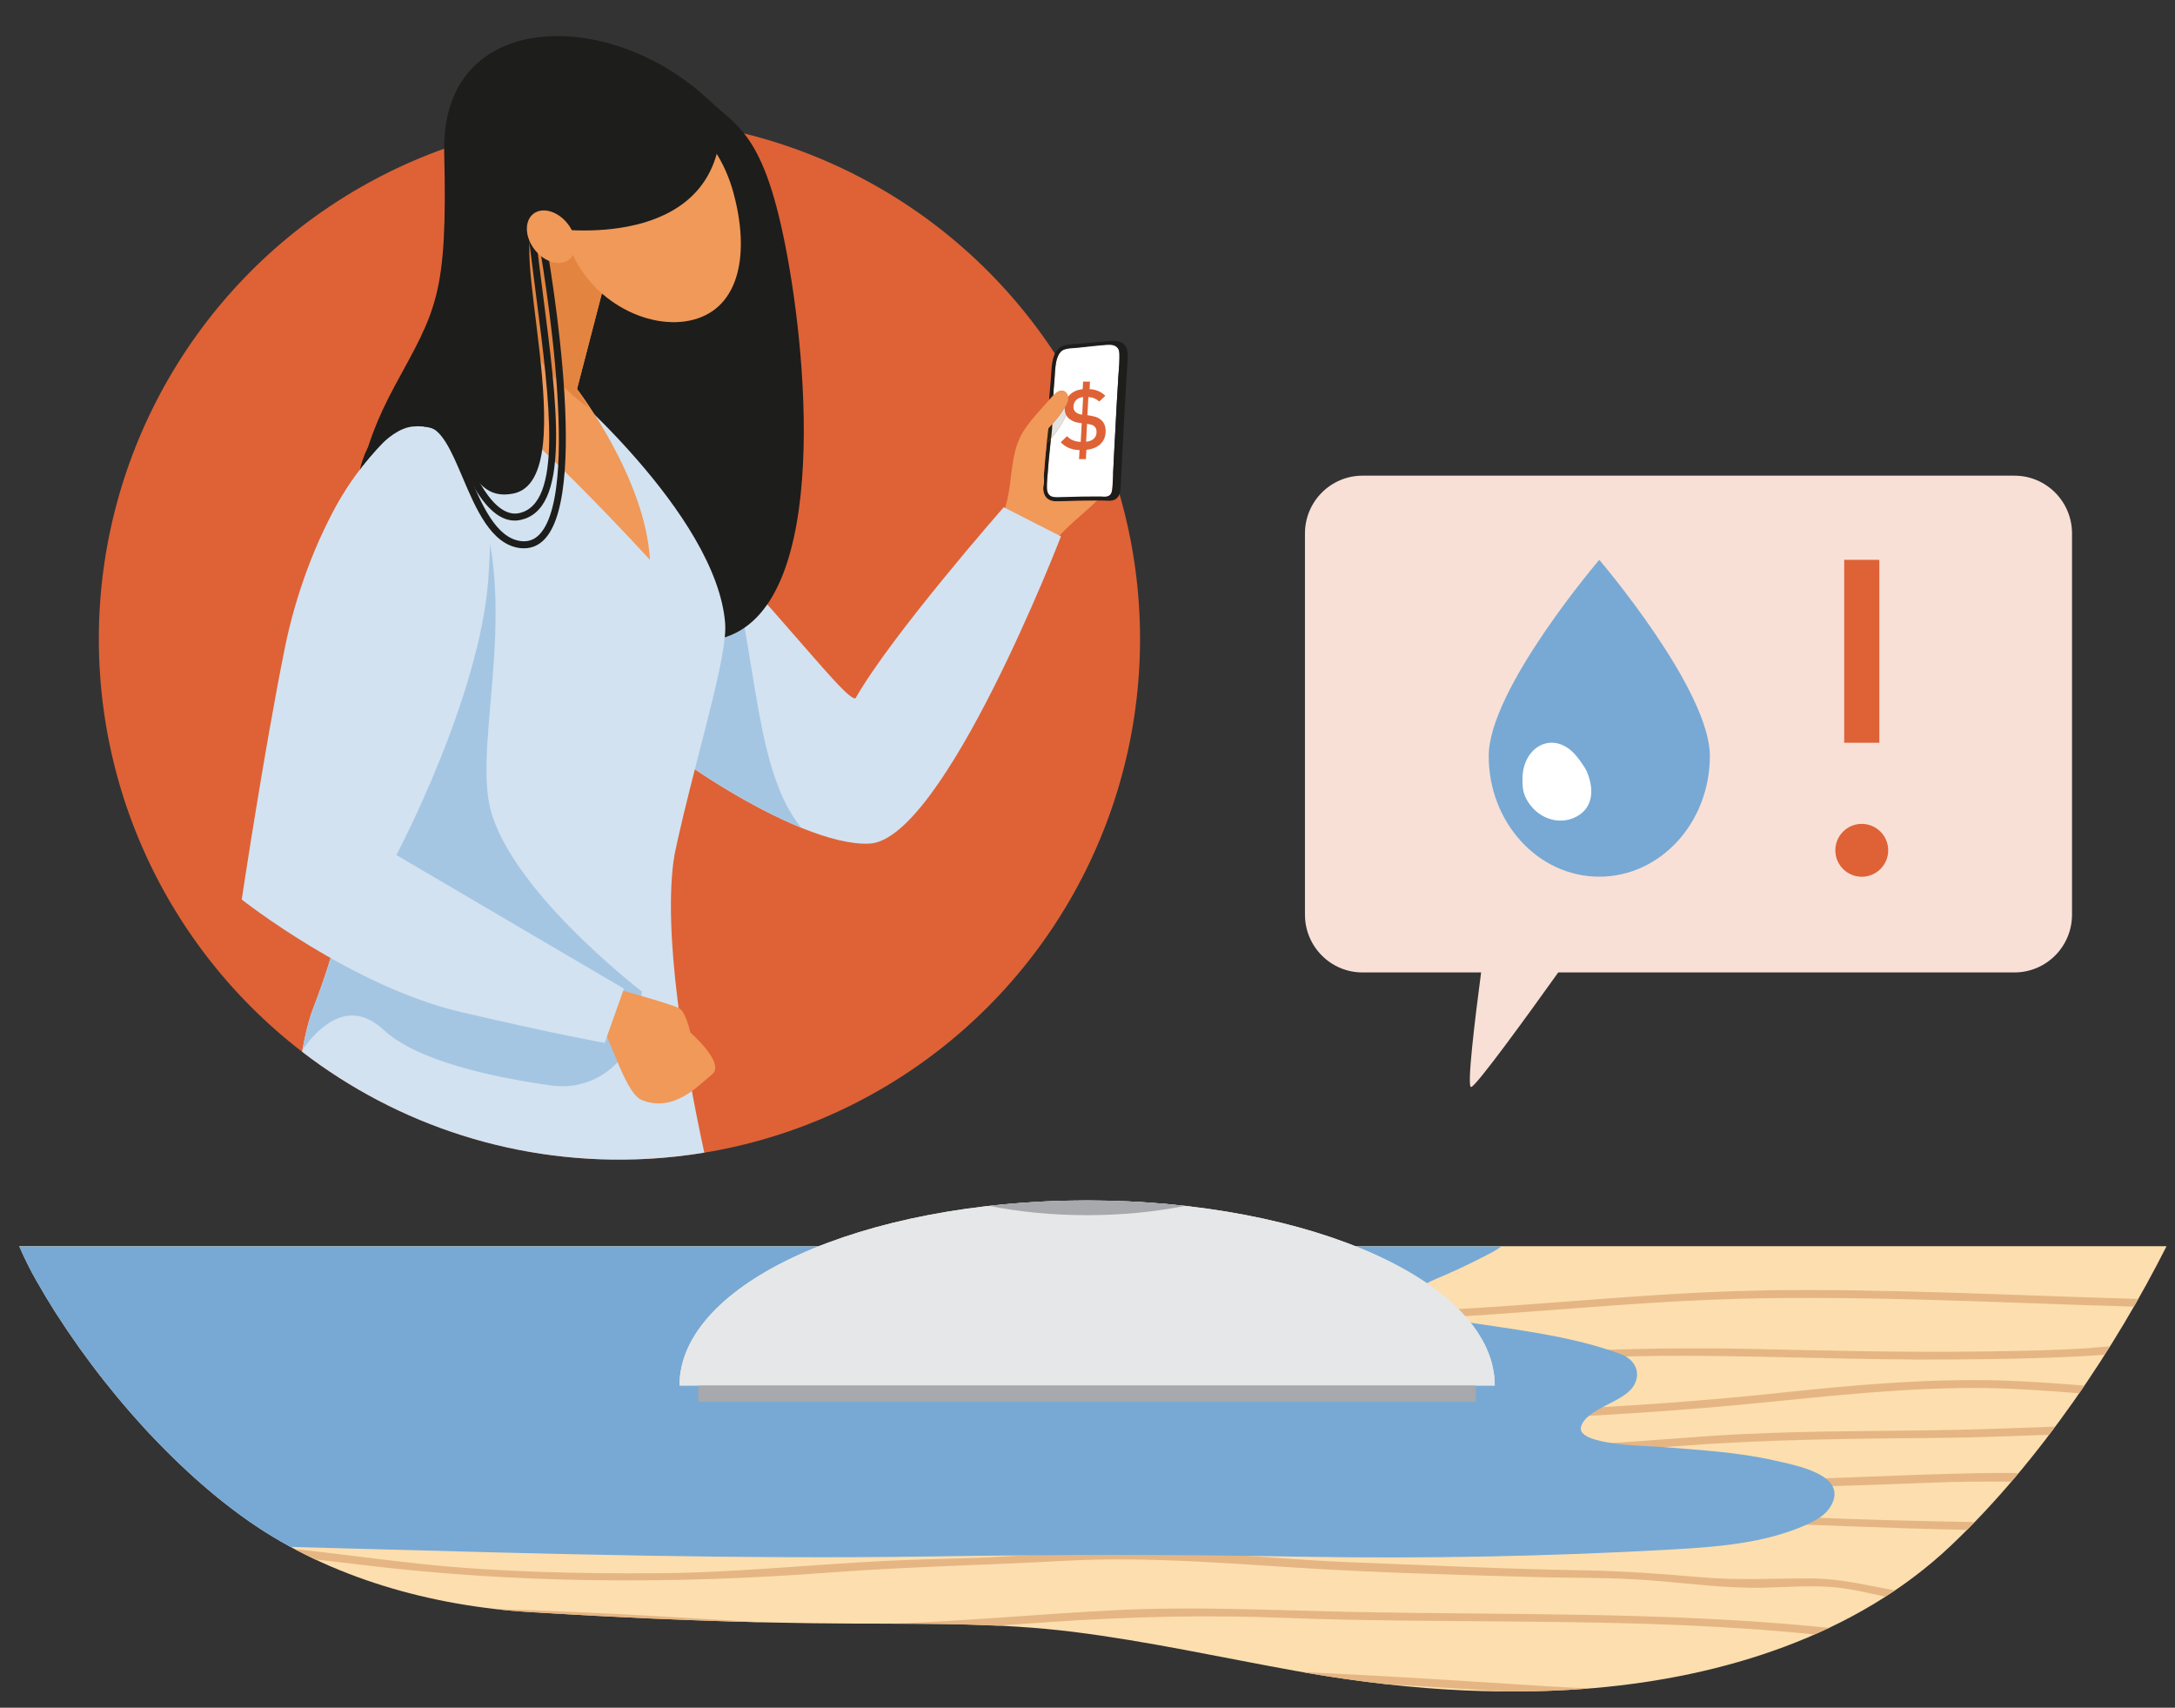 <?xml version="1.0" encoding="UTF-8"?>
<svg xmlns="http://www.w3.org/2000/svg" id="a" viewBox="0 0 309.41 242.91">
  <rect x="0" y="0" width="309.41" height="242.91" fill="#333333" stroke="none"/>
  <defs>
    <style>.b{fill:#f8e0d7;}.c{fill:#e6e7e8;}.d{fill:#e3e3e3;}.e{fill:#fff;}.f{fill:#f09959;}.g{fill:#e5b683;}.h{fill:#fddeaf;}.i{fill:#d2e2f1;}.j{fill:#a5c6e2;}.k{fill:#a7a9ac;}.l{fill:#de6236;}.m{fill:#e38540;}.n{fill:#1d1d1b;}.o{fill:#292710;}.p{fill:#77a9d4;}</style>
  </defs>
  <g>
    <circle class="l" cx="88.12" cy="90.89" r="74.06"></circle>
    <path class="e" d="M148.93,68.82c-.03,.18,0,.53,0,.69,0,.37,.11,.7,.3,.91,.24,.28,.6,.39,1.23,.37,.3,0,.61-.02,.91-.02,.25,0,.5,0,.75-.02,1.29-.04,2.09-.06,3.38-.06h.31c.43,0,.74,0,1.18,.02,.27,.02,.64,0,.88-.21,.14-.12,.25-.33,.31-.58,.06-.3,.08-.65,.1-.99v-.17c.03-.31,.04-.62,.05-.93,0-.18,.02-.36,.02-.53,.03-.75,.07-1.5,.11-2.25h0c.04-.78,.08-1.55,.12-2.31l.04-.72c.03-.64,.07-1.29,.1-1.93v-.09c.04-.58,.07-1.16,.1-1.74l.04-.75c.01-.23,.02-.46,.04-.69,.05-.86,.1-1.71,.15-2.57v-.11c.02-.25,.04-.51,.05-.76,.02-.26,.04-.52,.06-.77,.04-.53,.09-1.07,.08-1.59,0-.1,0-.2,0-.29,0-.55,0-.88-.24-1.2-.42-.56-1.19-.52-2.23-.41-.16,.02-.31,.03-.46,.04-1.12,.09-1.65,.19-2.94,.31-.15,.01-.32,.03-.5,.04-.68,.04-1.45,.09-1.86,.44-.27,.22-.48,.57-.62,1-.24,.74-.3,1.58-.35,2.4-.02,.25-.03,.51-.05,.76l-.12,1.43-.03,.74c.39-.41,.89-.82,1.42-.67,.46,.13,.72,.65,.69,1.12,0,.13-.03,.27-.07,.39,.09,.34,.1,.7,.05,1.05-.1,.66-.41,1.27-.75,1.85-.49,.84-1.05,1.64-1.68,2.38-.11,1-.21,1.98-.3,2.94-.07,.8-.14,1.58-.19,2.33l-.09,1.19Z"></path>
    <path class="n" d="M149.02,67.63c.05-.75,.12-1.53,.19-2.33,.09-.96,.19-1.94,.3-2.94-.19,.23-.39,.45-.6,.67-.08,.74-.15,1.48-.22,2.22-.07,.78-.13,1.56-.19,2.34-.02,.28,.03,.53,.03,.81-.01,.38-.13,.74-.12,1.12,.01,.44,.13,.9,.42,1.23,.42,.49,1.03,.57,1.64,.55,.55-.02,1.11-.02,1.66-.04,1.3-.04,2.59-.06,3.89-.06h.05c.51,0,1.03-.01,1.54,.02,.44,.03,.91-.04,1.25-.34,.26-.22,.4-.54,.47-.87,.08-.4,.1-.84,.12-1.24,.03-.49,.05-.98,.07-1.46,.04-.75,.07-1.51,.11-2.26h0c.04-.77,.08-1.53,.12-2.3,0-.15,.01-.29,.02-.44,.04-.74,.08-1.47,.12-2.21,.03-.61,.07-1.22,.1-1.83l.04-.75c.01-.23,.02-.46,.04-.69,.05-.86,.1-1.72,.15-2.57,.02-.29,.03-.59,.05-.88,.05-.8,.14-1.61,.14-2.4,0-.65,.08-1.24-.34-1.8-.72-.97-2.11-.66-3.15-.58-1.2,.09-2.4,.2-3.6,.31-.82,.08-1.98,.04-2.64,.59-.38,.32-.63,.76-.78,1.23-.34,1.04-.33,2.19-.42,3.27l-.24,2.88c.18-.2,.37-.41,.56-.61l.06-.06,.03-.74,.12-1.43c.02-.25,.04-.5,.05-.76,.05-.81,.1-1.66,.35-2.4,.14-.43,.36-.77,.62-1,.41-.34,1.18-.39,1.86-.44,.17-.01,.34-.02,.5-.04,1.29-.12,1.81-.22,2.94-.31,.15-.01,.3-.03,.46-.04,1.05-.11,1.82-.14,2.23,.41,.24,.32,.25,.65,.24,1.2,0,.1,0,.19,0,.29,0,.52-.04,1.06-.08,1.59-.02,.26-.04,.52-.06,.77-.02,.25-.03,.51-.05,.76v.11c-.06,.86-.11,1.72-.16,2.57-.01,.23-.03,.46-.04,.69l-.04,.75c-.03,.58-.06,1.16-.09,1.74v.09c-.04,.64-.07,1.29-.11,1.93l-.04,.72c-.04,.77-.08,1.53-.12,2.3h0c-.04,.76-.07,1.51-.11,2.26,0,.18-.02,.35-.02,.53-.01,.31-.03,.62-.05,.93v.17c-.03,.34-.04,.69-.11,.99-.05,.25-.16,.46-.31,.58-.24,.2-.61,.23-.88,.21-.44-.03-.75-.03-1.18-.02h-.31c-1.3,0-2.09,.02-3.38,.06-.25,0-.5,.01-.75,.02-.3,0-.61,.01-.91,.02-.63,.02-.98-.09-1.23-.37-.18-.21-.29-.54-.3-.91,0-.16,0-.93,.03-1.11l.06-.76Z"></path>
    <path class="d" d="M149.51,62.37c.63-.74,1.19-1.54,1.68-2.38,.34-.58,.64-1.19,.75-1.85,.05-.35,.04-.71-.05-1.05-.09,.32-.27,.63-.45,.92-.52,.83-1.11,1.62-1.76,2.35l-.03,.81c-.05,.4-.1,.81-.14,1.21Z"></path>
    <path class="f" d="M150.98,71.3c-.17,0-.34,0-.52,.01-.61,.02-1.21-.06-1.64-.55-.29-.34-.41-.79-.42-1.23,0-.38,.11-.74,.12-1.12,0-.27-.05-.53-.03-.81,.06-.78,.12-1.56,.19-2.34,.13-1.44,.29-2.88,.46-4.32,.11-.14,.24-.26,.36-.39,.72-.78,1.37-1.64,1.94-2.54,.25-.4,.49-.84,.51-1.31,.02-.48-.24-1-.69-1.12-.56-.16-1.09,.31-1.48,.73-.19,.2-.37,.4-.56,.61-.61,.67-1.22,1.35-1.81,2.04-.81,.94-1.61,1.91-2.18,3.01-1.46,2.84-1.23,6.23-1.99,9.33-.31,1.27-.47,1.67-.75,2.13,2.46,2.59,1.17,1.24,2.99,3.08,.97,.98,1.97,1.94,2.96,2.9h0c.92-1.7,2.21-3.26,3.61-4.57,.99-.94,3.04-2.64,4-3.62-1.65,.01-3.52,.05-5.08,.08Z"></path>
    <path class="o" d="M149.65,61.16l.03-.81c-.06,.06-.11,.13-.17,.19-.12,.13-.24,.26-.36,.39-.09,.7-.17,1.4-.24,2.1,.21-.22,.41-.44,.6-.67,.05-.4,.09-.8,.14-1.21Z"></path>
    <path class="i" d="M91.59,66.52c21.47,23.11,28.47,32.83,30.1,32.83,5.1-8.99,21.1-27.2,21.1-27.2l8.14,4.15s-16.68,43.25-27.27,43.7c-10.6,.45-32.14-15.02-32.41-16.8-.27-1.78,.35-36.67,.35-36.67Z"></path>
    <path class="j" d="M113.98,117.73c-10.5-4.28-22.53-13.22-22.74-14.54-.27-1.78,.35-36.67,.35-36.67,4.68,5.04,8.77,9.5,12.31,13.41,3.85,14.32,3.59,29.91,10.08,37.8Z"></path>
    <path class="n" d="M100.97,14.35C86.84,.9,62.69,1.2,63.19,21.68c.51,20.48-1.18,22.41-7,33.15-20.18,37.28,24.05,35.09,42.49,36.31,18.44,1.22,16.92-33.53,13.66-52.79-3.26-19.26-7.24-20.08-11.38-24.02Z"></path>
    <path class="i" d="M69.78,51.3s-20.54,10.3-25.03,28.52c-4.48,18.23,8.78,40.74,10.41,52.76,1.63,12.02,39.13,14.13,39.13,1.27,0-12.33,9.4-38.51,8.87-45.18-1.24-15.64-24.11-34.81-24.11-34.81l-9.27-2.57Z"></path>
    <path class="f" d="M75.75,27.69l-8.82,27.19s9.42,7.27,25.53,24.75c-.63-11.63-10.37-24.31-10.37-24.31l6.67-25.68-13.01-1.95Z"></path>
    <path class="m" d="M71.64,40.38l4.11-12.68,13.01,1.95-6.67,25.68s.65,1.04,1.61,2.67c-6.28-4.66-10.14-10.47-12.07-17.61Z"></path>
    <path class="f" d="M80.61,33.83c2.38,8.65,11.59,13.42,18.13,11.62,6.54-1.8,7.95-9.48,5.57-18.13-2.38-8.65-9.61-14.21-16.16-12.41-6.54,1.8-9.92,10.27-7.54,18.93Z"></path>
    <path class="i" d="M95.94,121.66s-52.89-30.98-48.56-12.72c2.44,10.27,3.71,17.47-2.81,34.42-.65,1.69-1.18,3.85-1.6,6.24,13.57,10.44,30.8,16.25,49.24,15.23,2.71-.15,5.37-.45,7.98-.88-2.79-12.9-5.98-31.36-4.26-42.3Z"></path>
    <path class="j" d="M43.04,149.27c.41-2.26,.92-4.29,1.54-5.9,6.52-16.96,5.24-24.15,2.81-34.42-.19-.81-.27-1.52-.25-2.14-.55-1.83-1.06-3.69-1.51-5.56l2.21-19.98,15.96-18.95c11.96,17.53,3.89,39.34,5.68,51.36,1.79,12.02,21.84,27.36,21.84,27.36l-.65,4.27c-.89,5.85-6.32,9.92-12.18,9.1-8.26-1.15-19.1-3.45-23.92-7.92-4.67-4.33-8.8-.98-11.53,2.8Z"></path>
    <path class="f" d="M86.64,140.34s8.85,2.48,9.91,3.03c1.06,.55,1.64,3.48,1.64,3.48,0,0,5.06,4.4,3.12,5.96-1.94,1.56-5.41,5.5-9.99,3.67-2.81-1.13-4.99-11.46-6.83-11.54-1.84-.08,2.15-4.59,2.15-4.59Z"></path>
    <path class="i" d="M61.58,60c-9.47,.27-18.06,17.32-21.05,32.12-2.99,14.8-6.14,35.83-6.14,35.83,0,0,15.69,12.39,31.2,16.01,13.53,3.16,20.43,4.39,20.43,4.39l2.74-7.72-32.37-19.01s11.9-22.42,13.08-39.34c1.18-16.92-.71-22.49-7.91-22.28Z"></path>
    <path class="n" d="M102.58,17.61c-.52,16.98-20.36,15.68-25.8,14.63-5.44-1.05,6.62,35.83-3.74,37.96-7.6,1.56-5.89-10.33-14.33-9.53-3.74,.35-7.49,6.13-7.49,6.13,0,0,.56-3.56,3.42-6.13,2.85-2.57,10.33-18.33,12.3-29.61,1.97-11.28,15.28-18.57,19.22-18.8,3.94-.23,13.59,4.26,13.59,4.26l2.83,1.09Z"></path>
    <path class="n" d="M73.22,74.05c.27,0,.54-.03,.82-.09,3.31-.71,4.92-4.19,5.06-10.96,.12-5.8-.84-13.25-1.86-21.14-.41-3.19-.83-6.48-1.18-9.67-.03-.27-.27-.47-.55-.44-.27,.03-.47,.28-.44,.55,.35,3.2,.78,6.5,1.19,9.69,1.97,15.26,3.82,29.67-2.42,31-.19,.04-.39,.06-.58,.06-3.59,0-6.81-6.99-8.7-13.79-.07-.26-.35-.42-.61-.35-.26,.07-.42,.35-.35,.61,1.24,4.49,4.58,14.52,9.62,14.53Z"></path>
    <path class="n" d="M74.55,77.99c1.13,0,2.11-.44,2.93-1.3,6.76-7.15,.08-43.02-.21-44.54-.05-.27-.31-.45-.58-.4-.27,.05-.45,.31-.4,.58,.07,.37,6.88,36.89,.47,43.67-.75,.79-1.63,1.1-2.7,.96-3.51-.46-5.54-5.23-7.33-9.43-1.74-4.08-3.37-7.93-6.27-7.83-.27,0-.49,.24-.48,.51,0,.27,.24,.49,.51,.48,.02,0,.05,0,.07,0,2.18,0,3.67,3.51,5.25,7.23,1.89,4.45,4.04,9.49,8.11,10.03,.21,.03,.42,.04,.62,.04Z"></path>
    <path class="f" d="M76.05,35.5c1.4,1.8,3.59,2.44,4.89,1.43,1.3-1.01,1.23-3.29-.17-5.09-1.4-1.8-3.59-2.44-4.89-1.43-1.3,1.01-1.23,3.29,.17,5.09Z"></path>
    <path class="l" d="M156.67,59.76c-.12-.11-.25-.21-.4-.29-.14-.08-.3-.14-.49-.2-.18-.05-.41-.1-.68-.15l-.41-.06,.14-2.59c.64,.05,1.15,.27,1.54,.65l.87-.82c-.3-.3-.64-.53-1-.68-.36-.15-.78-.25-1.24-.27l.06-1.07h-.98l-.06,1.08c-.5,.05-.94,.18-1.32,.4-.31,.18-.56,.42-.76,.69,.01,.08,.03,.16,.02,.24-.02,.47-.26,.91-.51,1.31h0c0,.62,.17,1.11,.54,1.47,.18,.17,.41,.32,.67,.44,.26,.12,.57,.2,.91,.25l.31,.04-.14,2.66c-.41-.02-.77-.1-1.08-.22s-.6-.32-.86-.6l-.91,.86c.19,.19,.38,.36,.57,.49,.19,.13,.4,.25,.63,.34,.23,.09,.46,.16,.7,.21,.24,.04,.5,.07,.78,.08l-.07,1.29h.98l.07-1.33c.52-.05,.98-.17,1.38-.38,.4-.21,.72-.49,.96-.85,.24-.36,.37-.77,.39-1.24,.04-.76-.16-1.35-.61-1.75Zm-2.73-.78c-.41-.05-.72-.18-.95-.39-.2-.19-.3-.46-.28-.8,.02-.36,.15-.65,.39-.89s.56-.38,.98-.42l-.13,2.5Zm1.63,3.45c-.26,.22-.62,.36-1.06,.4l.13-2.54c.28,.04,.49,.08,.64,.12s.29,.13,.42,.25c.22,.2,.31,.5,.29,.88-.02,.37-.16,.66-.42,.88Z"></path>
  </g>
  <path class="h" d="M2.74,177.27c.73,1.69,1.55,3.35,2.46,4.94,7.14,12.56,18.39,25.93,30.28,34.22,11.52,8.03,25.95,12.02,39.88,12.87,15.26,.93,30.54,1.58,45.84,1.64,10.52,.04,21.07-.13,31.56,1.19,10.6,1.33,21.04,3.65,31.54,5.54,13.99,2.52,28.34,3.67,42.53,2.44,18.23-1.58,37.12-7.41,50.66-20.22,12.79-12.1,23.53-28.39,30.72-42.63H2.74Z"></path>
  <path class="b" d="M193.82,67.66h92.75c4.52,0,8.19,3.68,8.19,8.22v54.22c0,4.54-3.67,8.22-8.19,8.22h-64.9c-4.17,5.84-11.74,16.3-12.4,16.3-.63,0,.58-9.88,1.43-16.3h-16.87c-4.52,0-8.19-3.68-8.19-8.22v-54.22c0-4.54,3.67-8.22,8.19-8.22Z"></path>
  <g>
    <path class="g" d="M155.12,199.87c-1.57,.49-3.16,.9-4.77,1.21-6.05,1.16-12.21,.99-18.33,1.18-6.51,.2-13.01,.59-19.51,.86-12.65,.53-25.1-.34-37.73-.85-7.03-.28-14.03,.08-21.06,.26-7.06,.19-14.11,.27-21.17,.31-3.84,.02-7.99,.03-12.25,.02,.34,.38,.7,.75,1.04,1.12,2.97,0,5.86,0,8.55-.01,6.47-.02,12.94-.09,19.41-.22,6.74-.14,13.49-.57,20.23-.5,13.17,.13,26.22,1.56,39.42,1.12,6.8-.23,13.6-.65,20.4-.9,6.23-.23,12.52-.04,18.71-.89,2.79-.38,16.16-2.24,13.7-7.44-.84-1.77-3.44-2.16-5.14-2.39-3.12-.43-6.31-.32-9.45-.15-9.48,.54-18.9,.69-28.4,.43-13.12-.36-26.28-.99-39.39,.06-14.8,1.18-29.58,2.38-44.44,2.38-6.63,0-14.07-.25-21.41-.73,.27,.36,.55,.72,.83,1.08,16.59,.96,33.85,.75,49.78-.39,12.69-.9,25.23-1.96,37.97-1.73,12.56,.23,25.12,.97,37.68,.49,5.47-.21,10.99-1.06,16.46-.37,1.56,.2,6.27,1.07,4.15,3.61-1.13,1.35-3.68,1.94-5.27,2.43Z"></path>
    <path class="g" d="M284.39,196.35c-10.47-.26-20.88,.67-31.28,1.78-10.85,1.16-21.74,1.89-32.64,2.43-5.3,.26-10.6,.49-15.9,.7-4.82,.19-9.53,.32-14.25,1.44-4.64,1.1-9.2,2.69-13.65,4.42-1.3,.5-4.45,1.44-4.35,3.33,.07,1.48,2.19,2.09,3.32,2.44,2.43,.75,5,1.08,7.51,1.37,20.68,2.4,41.61,1.65,62.39,2.23,11.43,.32,22.85,.9,34.29,1.12,.36-.36,.72-.74,1.08-1.11-7.9-.13-15.74-.33-23.04-.65-20.09-.87-40.23-.46-60.31-1.56-6.96-.38-14.45-.45-21.22-2.37-.67-.19-2.48-.54-2.77-1.3-.46-1.21,3.15-2.31,3.76-2.55,4.11-1.55,8.27-3.03,12.54-4.1,4.72-1.19,9.43-1.37,14.27-1.57,5.16-.21,10.31-.42,15.47-.67,10.01-.49,20.01-1.13,29.98-2.11,11.02-1.08,21.98-2.33,33.08-2.18,3.95,.05,8.53,.38,13.12,.74,.25-.36,.5-.73,.74-1.09-4.26-.34-8.5-.65-12.13-.74Z"></path>
    <path class="g" d="M251.08,183.55c-21.22,.34-42.34,3.57-63.58,3.1-21.49-.48-42.92-2.53-64.41-2.69-5.32-.04-10.64,.09-15.95,.34-5.27,.25-10.52-.09-15.78-.37-10.41-.55-20.51,.5-30.81,1.89-12.01,1.62-24.05,2.7-36.17,1.78-5.19-.39-11.31-1.27-17.23-2.12,.25,.4,.49,.8,.75,1.2,4.45,.62,8.93,1.25,12.7,1.68,10.4,1.18,20.97,.81,31.36-.34,10.49-1.17,20.94-3.21,31.53-3.23,5.26,0,10.5,.47,15.75,.65,5.3,.19,10.58-.21,15.88-.32,21.54-.44,43.1,1.52,64.61,2.38,10.53,.42,20.95,.26,31.47-.46,10.63-.73,21.25-1.7,31.9-2.15,19.29-.82,40.76,.41,60.47,.97,.21-.37,.41-.74,.62-1.1-17.27-.47-36.26-1.49-53.1-1.22Z"></path>
    <path class="g" d="M281.24,209.55c-11.14,.21-22.27,.88-33.41,1.08-6.05,.11-12.08,.06-18.12,.31-5.42,.23-10.84,.4-16.27,.37-5.21-.03-10.66-.03-15.75-1.25-.83-.2-3.79-.79-3.92-1.98-.13-1.15,3.5-1.23,4.28-1.3,5.49-.48,11.05-.26,16.54-.11,8.34,.24,16.67-.41,24.98-1.03,12.42-.94,24.83-1,37.28-1.12,4.51-.05,9.55-.26,14.65-.43,.29-.39,.58-.77,.87-1.16-4.67,.16-9.28,.35-13.37,.44-11.98,.25-23.94,.08-35.91,.9-9.27,.63-18.55,1.58-27.86,1.31-5.71-.16-11.49-.41-17.2,.09-1.7,.15-7.5,.66-4.79,3.61,2.43,2.64,8.06,2.61,11.3,2.85,10.3,.76,20.55-.17,30.85-.27,13.11-.12,26.2-.42,39.3-.96,3.59-.15,7.46-.18,11.43-.15,.35-.41,.7-.81,1.04-1.22-2.07-.02-4.07-.01-5.94,.02Z"></path>
    <path class="g" d="M191.39,229.26c-10.98-.24-21.87-.78-32.86-.22-10.55,.54-21.07,1.53-31.63,1.92,5,0,10,.05,14.99,.28,2.65-.18,5.29-.37,7.93-.55,10.93-.74,21.76-.99,32.7-.57,21.87,.84,43.78,.06,65.63,1.53,3.33,.22,6.66,.51,9.98,.83,.69-.3,1.39-.61,2.07-.93-.8-.08-1.61-.17-2.41-.24-22.09-2.08-44.25-1.57-66.4-2.05Z"></path>
    <path class="g" d="M242.06,224.36c-5.58-.5-11.08-.89-16.68-.99-11-.18-21.99-.73-32.98-1.14-11.1-.41-22.18-1.86-33.31-1.65-5.5,.11-10.98,.51-16.47,.83-5.37,.31-10.75,.33-16.12,.59-11.04,.53-22,1.71-33.06,1.78-11.17,.06-22.37-.15-33.48-1.32-6-.63-12.01-1.49-18.03-2.11,.96,.51,1.94,1,2.93,1.47,2.03,.22,4.07,.46,6.11,.71,22.4,2.75,44.7,2.84,67.19,1.14,11.03-.83,22.1-1.04,33.15-1.65,11.16-.61,22.08,.26,33.21,.97,11.11,.71,22.27,1,33.4,1.32,5.57,.16,11.17,.04,16.72,.47,5.48,.42,10.92,1.19,16.43,1.05,3.07-.08,6.14-.31,9.21-.11,2.7,.17,5.29,.84,7.92,1.39,.46-.29,.92-.58,1.37-.89-3.91-.7-7.76-1.68-11.79-1.7-5.27-.03-10.43,.3-15.7-.17Z"></path>
    <path class="g" d="M297.58,191.73c-5.27,.37-10.57,.44-15.85,.51-10.89,.15-21.76-.13-32.65-.37-10.83-.23-21.61,.04-32.42,.67-5.53,.32-11.06,.72-16.57,1.32-4.84,.52-9.78,.89-14.58,1.76-5.05,.92-9.49,3.3-14.23,5.15-4.51,1.76-9.11,3.37-13.74,4.74-4.76,1.4-9.62,2.47-14.57,2.95-5.29,.52-10.63,.46-15.94,.55-10.92,.19-21.8,.99-32.73,1.06-5.43,.03-10.87-.13-16.29,.14-5.29,.26-10.55,.85-15.84,1.19-5.97,.38-11.96,.26-17.93,.51-4.63,.19-9.26,.45-13.89,.58,.44,.37,.88,.72,1.33,1.08,7.44-.24,14.87-.75,22.31-.8,10.65-.06,21.2-1.6,31.85-1.59,11.12,.02,22.17-.51,33.28-.88,10.18-.34,20.53,.22,30.58-1.72,9.27-1.79,18.31-5.16,26.95-8.91,5.22-2.27,10.26-3.26,15.9-3.85,5.27-.55,10.53-1.21,15.81-1.62,10.77-.84,21.58-1.41,32.38-1.35,12.18,.07,24.34,.61,36.53,.53,6.24-.04,12.48-.13,18.71-.46,.98-.05,2.15-.13,3.4-.21,.25-.4,.51-.79,.76-1.19-.95,.07-1.83,.13-2.56,.18Z"></path>
    <path class="g" d="M219.88,239.84c-10.53-.66-21.06-1.37-31.61-1.86-1.09-.05-2.18-.12-3.27-.18,4.13,.73,8.29,1.33,12.47,1.79,5.49,.31,10.98,.65,16.46,1,4.07,.03,8.13-.09,12.19-.42-2.08-.1-4.17-.19-6.25-.32Z"></path>
    <path class="g" d="M70.3,228.86c1.69,.2,3.38,.35,5.06,.45,11.3,.69,22.61,1.22,33.93,1.47-5.29-.25-10.57-.6-15.87-.9-7.71-.43-15.42-.78-23.13-1.02Z"></path>
  </g>
  <path class="p" d="M204.15,181.97c2.37-.99,4.69-2.07,6.95-3.24,.61-.32,1.79-.86,2.46-1.45H2.74c.73,1.69,1.55,3.35,2.46,4.94,7.14,12.56,18.39,25.93,30.28,34.22,1.87,1.31,3.83,2.49,5.84,3.59,3.14,.09,6.29,.17,9.43,.26,27.28,.75,54.58,1.51,81.88,1.1,17.19-.26,34.1-.31,51.29,.02,.63,.01,1.26,.02,1.9,.03,17.3,.28,34.61-.06,51.87-1.03,6.59-.37,13.36-.88,19.29-3.53,1.34-.6,2.67-1.35,3.4-2.54,2.77-4.54-4.89-5.9-7.91-6.59-5.4-1.23-10.97-1.51-16.49-1.96-1.49-.12-11.75-.2-11.07-2.82,.66-2.53,5.73-3.43,7.32-5.6,1.36-1.86,.51-3.95-1.67-4.76-7.1-2.64-15.52-3.55-23.05-4.71-1.89-.29-6.11-.3-6.57-2.59-.31-1.57,1.61-2.67,3.2-3.33Z"></path>
  <g>
    <path class="c" d="M212.64,197.08c0-14.54-25.96-26.32-57.99-26.32s-57.99,11.79-57.99,26.32h115.99Z"></path>
    <path class="c" d="M212.64,197.08c0-14.54-25.96-26.32-57.99-26.32s-57.99,11.79-57.99,26.32h115.99Z"></path>
    <path class="k" d="M154.65,172.85c4.97,0,9.7-.48,13.98-1.33-4.48-.5-9.17-.77-14-.77s-9.5,.27-13.97,.77c4.28,.85,9.01,1.33,13.99,1.33Z"></path>
    <rect class="k" x="99.34" y="197.08" width="110.61" height="2.32"></rect>
  </g>
  <g>
    <g>
      <path class="p" d="M211.78,107.53c0-9.49,15.73-27.9,15.73-27.9,0,0,15.73,18.42,15.73,27.9s-7.04,17.17-15.73,17.17-15.73-7.69-15.73-17.17Z"></path>
      <path class="e" d="M216.9,113.12c-.28-.68-.35-1.61-.31-2.64,.18-4.16,4.02-6.4,7.07-3.57,.76,.7,1.83,2.23,2.11,2.9,1.18,2.88,.68,5.47-1.96,6.56-2.64,1.08-5.73-.37-6.92-3.25Z"></path>
    </g>
    <rect class="l" x="262.35" y="79.63" width="5" height="26.02"></rect>
    <circle class="l" cx="264.85" cy="120.95" r="3.76"></circle>
  </g>
</svg>
